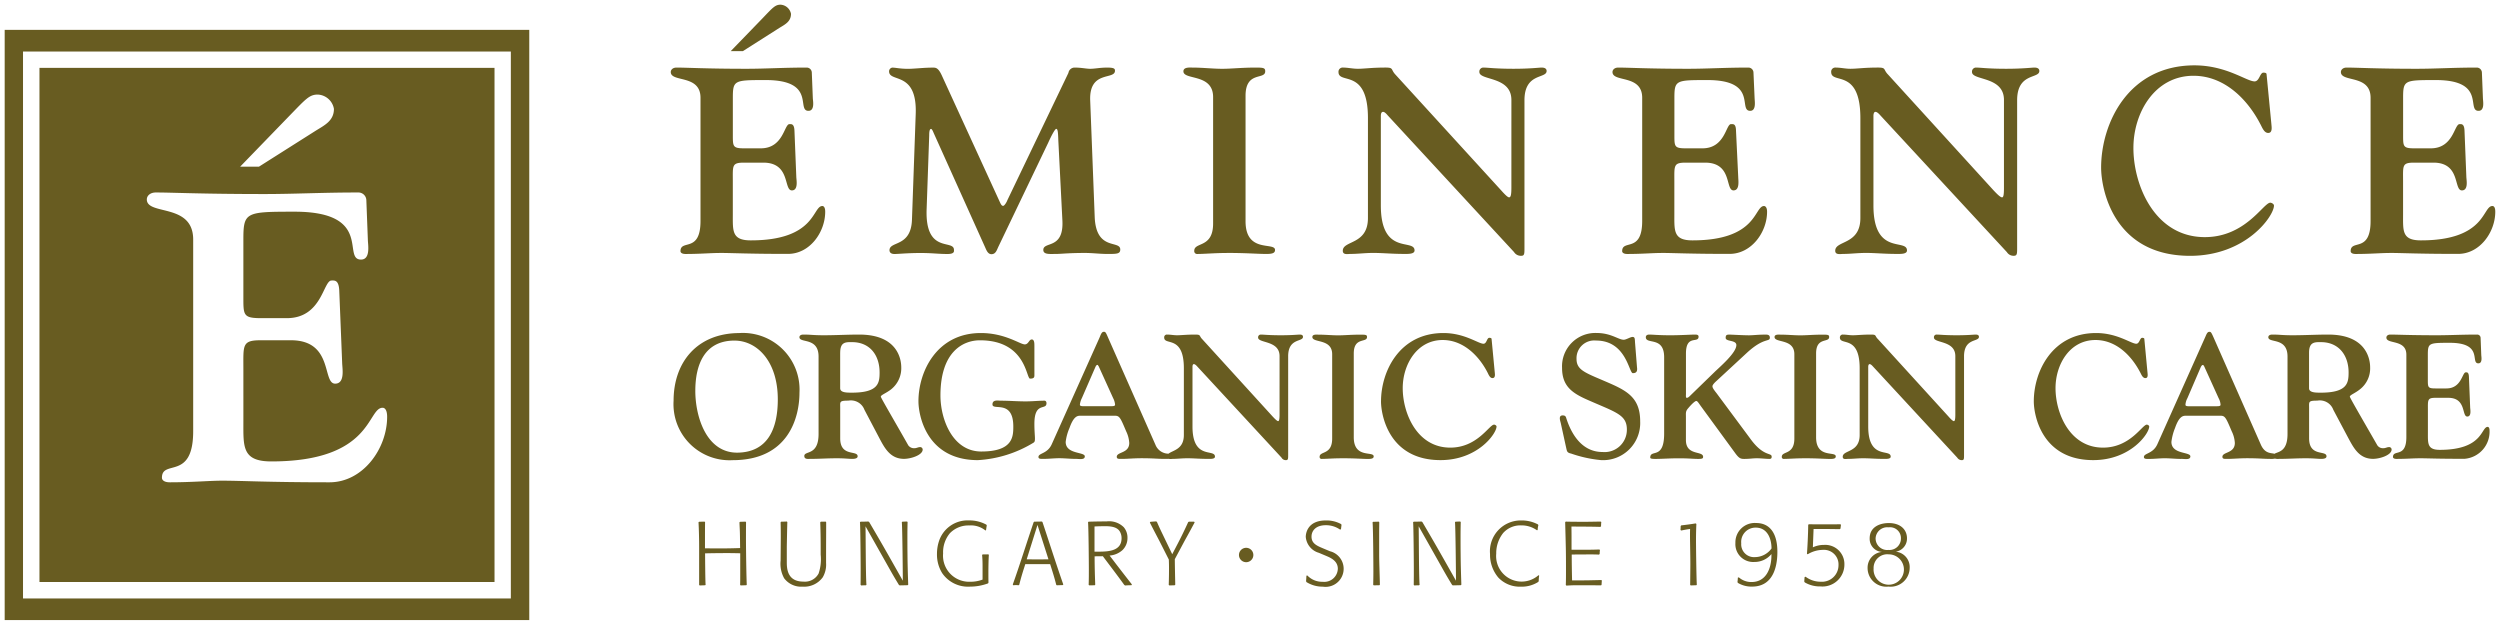 <?xml version="1.0" encoding="UTF-8"?>
<svg xmlns="http://www.w3.org/2000/svg" width="267" height="66.725" viewBox="0 0 267 66.725">
  <g id="logo_eminence" transform="translate(0.5 0.5)">
    <path id="Union_4" data-name="Union 4" d="M0,65.725V2.691H56.026V65.725Zm1.958-2.31h52.1V5H1.958ZM185.1,61.75l-.038-.1a3.438,3.438,0,0,0,.038-.452l.106-.038a2.01,2.01,0,0,0,1.363.5c1.517,0,2.121-1.393,2.121-2.863v-.124a2.336,2.336,0,0,1-1.823.845,1.905,1.905,0,0,1-2.026-2.027,2.069,2.069,0,0,1,2.217-2.133c1.373,0,2.266.979,2.266,3.074,0,1.027-.173,3.717-2.706,3.717A2.829,2.829,0,0,1,185.1,61.75Zm.365-4.236A1.37,1.37,0,0,0,186.932,59a2.2,2.2,0,0,0,1.766-.922c0-1.075-.46-2.228-1.679-2.228A1.527,1.527,0,0,0,185.464,57.514ZM159.52,61.183a3.773,3.773,0,0,1-.884-2.517,3.294,3.294,0,0,1,3.34-3.582,3.682,3.682,0,0,1,1.775.423l.049.076a2.285,2.285,0,0,0-.077.509l-.067.048a2.826,2.826,0,0,0-1.7-.529,2.461,2.461,0,0,0-1.92.817,3.467,3.467,0,0,0-.738,2.209,2.722,2.722,0,0,0,4.512,2.295l.076.048a2.894,2.894,0,0,0-.048.567l-.047.1a3.286,3.286,0,0,1-1.873.51A3.144,3.144,0,0,1,159.52,61.183Zm-20.494.48-.038-.106c.021-.191.029-.432.038-.576l.1-.019a2.176,2.176,0,0,0,1.641.672,1.445,1.445,0,0,0,1.613-1.392c0-.826-.739-1.162-1.247-1.374l-.778-.327a1.94,1.94,0,0,1-1.4-1.7c0-.307.134-1.757,2.15-1.757a3.233,3.233,0,0,1,1.612.383l.059.078-.059.47-.094.049a2.61,2.61,0,0,0-1.536-.471c-1.065,0-1.517.6-1.517,1.22,0,.7.519.951,1.162,1.221l.8.336a1.932,1.932,0,0,1-.759,3.785A3.229,3.229,0,0,1,139.026,61.663Zm-38.9-.951a3.757,3.757,0,0,1-.557-2.046,4.333,4.333,0,0,1,.192-1.3,3.212,3.212,0,0,1,3.235-2.286,3.766,3.766,0,0,1,1.843.451l.049.077c-.029.174-.058.346-.077.51l-.067.038a2.453,2.453,0,0,0-1.728-.538,2.756,2.756,0,0,0-2.063.825,3.171,3.171,0,0,0-.729,2.162,2.784,2.784,0,0,0,2.88,3.025,3.612,3.612,0,0,0,1.334-.23V60c0-.414-.01-.817-.049-1.23l.058-.057c.2,0,.4,0,.605-.01l.057.058c-.038.539-.049,1.442-.049,1.826,0,.47,0,.95.01,1.133l-.049.087a5.618,5.618,0,0,1-1.958.346A3.336,3.336,0,0,1,100.125,60.711Zm-16.883.538a3.192,3.192,0,0,1-.374-1.863s.018-2.1.018-2.479c0-.576,0-1.046-.018-1.622l.057-.068s.46-.009.614-.019l.047.058c-.019.567-.057,2.6-.057,2.613v1.68c0,.682.057,2.065,1.766,2.065a1.658,1.658,0,0,0,1.632-.865,4.8,4.8,0,0,0,.221-2.016c0-1.153,0-2.305-.049-3.448l.058-.068s.076,0,.519-.009l.057.056v.529c0,.73-.009,1.652-.009,3.822a2.693,2.693,0,0,1-.355,1.538,2.449,2.449,0,0,1-2.159,1A2.261,2.261,0,0,1,83.241,61.249Zm115.717-1.056a1.679,1.679,0,0,1,1.547-1.748,1.4,1.4,0,0,1-1.326-1.451c0-1.248,1.133-1.632,2.036-1.632,1.352,0,1.949.787,1.949,1.623a1.412,1.412,0,0,1-1.2,1.432,1.653,1.653,0,0,1,1.488,1.729,2.031,2.031,0,0,1-2.266,2A2,2,0,0,1,198.958,60.193Zm.644-.019a1.621,1.621,0,1,0,1.613-1.47A1.458,1.458,0,0,0,199.6,60.174Zm.211-3.131a1.241,1.241,0,0,0,1.383,1.19A1.223,1.223,0,0,0,202.52,57a1.162,1.162,0,0,0-1.315-1.181A1.244,1.244,0,0,0,199.813,57.042ZM192.25,61.7l-.059-.1c.019-.155.029-.308.038-.461l.1-.049a2.687,2.687,0,0,0,1.632.538,1.764,1.764,0,0,0,1.891-1.768,1.555,1.555,0,0,0-1.679-1.633,3.168,3.168,0,0,0-1.613.471l-.077-.057c.049-.614.125-2.055.134-3.093l.068-.058c.143,0,.538.01.8.01h1.777c.259,0,.672-.01.788-.01l.066.058c-.019.134-.038.269-.049.4l-.077.067s-1.42-.019-1.554-.019H193.19l-.076,1.959a2.761,2.761,0,0,1,1.19-.259,2.047,2.047,0,0,1,2.178,2.1,2.344,2.344,0,0,1-2.562,2.334A3.155,3.155,0,0,1,192.25,61.7Zm-25.522.27c.019-.49.019-.979.019-1.47,0-.673,0-1.355-.01-2.027,0-.375-.068-2.834-.077-3.2l.058-.066c.3.009.8.018,1.247.018h1.143c.268,0,.893-.018,1.352-.018l.059.047c-.021.134-.021.308-.03.461l-.076.057c-.826-.028-1.679-.028-3.082-.038,0,.153.01.625.01,1.124v1.355h.95c.681,0,1.343,0,2.025-.029l.057.066a3.13,3.13,0,0,0-.029.424l-.086.058c-.385-.019-.529-.019-1.075-.019-.212,0-1.277.009-1.823.009,0,.922.019,1.979.038,2.767,1.929,0,1.977-.021,3.139-.04l.038.059-.029.451-.049.058c-.374,0-.566-.009-1.122-.009h-1.7c-.259,0-.625.018-.882.038Zm13.283,0s.019-1.806.019-2.191c0-1.027-.038-2.352-.038-3.121,0-.221,0-.442.01-.663-.317.038-.633.1-.95.164l-.076-.057c.009-.134.019-.279.019-.414l.057-.077c.508-.057,1.027-.125,1.545-.211l.076.057c-.029.605-.04,1.192-.04,1.786,0,.528.04,4.024.087,4.707l-.058.057c-.192,0-.393.009-.585.019Zm-29.524-.01c.01-.595.01-1.191.01-1.778,0-.567-.03-4.5-.077-4.907l.056-.057c.25,0,.567-.009.846-.019l.087.058c1.276,2.171,1.737,2.977,3.59,6.262,0-.845-.049-5.667-.106-6.253l.049-.047c.162-.009.364-.019.508-.019l.057.049c-.009.46-.019.921-.019,1.383,0,.71,0,1.421.01,2.131.009,1.066.039,2.1.076,3.18l-.057.057c-.318.01-.854.019-.854.019l-.076-.047c-.308-.5-.616-1.019-.912-1.546l-2.66-4.717c.021.779.021,5.514.1,6.243l-.059.059a4.493,4.493,0,0,0-.5.018Zm-26.166,0c.029-.807.029-1.527.029-1.778,0-.181,0-.442-.02-.922l-.987-1.95c-.193-.374-.414-.778-1.037-2l.047-.077c.163-.019.5-.038.624-.049l.086.059c.183.432.395.884.605,1.315l1.026,2.132.605-1.162c.384-.738.748-1.488,1.1-2.266l.076-.047h.557l.058.077c-.672,1.258-.9,1.652-1.093,2.007l-1.028,1.921c.01.932.03,1.826.049,2.728l-.058.059c-.24.009-.576.018-.576.018Zm-4.75.01c-.759-1.057-1.517-2.037-2.284-3.065,0,0-.768.009-.882.009,0,1.038.028,2.028.066,3.035l-.058.059c-.2,0-.48.009-.585.009l-.059-.058c.02-.557.02-1.115.02-1.672,0-.605-.028-4.351-.086-5.013l.058-.057c.614-.019,1.324-.03,1.919-.03a2.219,2.219,0,0,1,1.834.616,1.7,1.7,0,0,1,.4,1.152,1.777,1.777,0,0,1-.538,1.3,2.294,2.294,0,0,1-1.371.577l.71.932c.365.47.72.941,1.67,2.151l-.038.087c-.231,0-.452.01-.682.028Zm-3.177-6.245v2.691h.47c1.113,0,2.419-.106,2.419-1.432a1.38,1.38,0,0,0-.211-.759c-.317-.481-1.027-.529-1.564-.529C117.133,55.7,116.759,55.707,116.394,55.726ZM91.409,61.96c.01-.595.01-1.191.01-1.778,0-.567-.029-4.5-.076-4.907l.057-.057c.249,0,.566-.009.844-.019l.087.058c1.277,2.171,1.737,2.977,3.59,6.262,0-.845-.049-5.667-.106-6.253l.047-.047c.165-.009.365-.019.51-.019l.057.049c-.009.46-.019.921-.019,1.383,0,.71,0,1.421.01,2.131.009,1.066.039,2.1.077,3.18L96.439,62c-.318.01-.854.019-.854.019l-.078-.047c-.306-.5-.614-1.019-.91-1.546l-2.659-4.717c.019.779.019,5.514.1,6.243l-.059.059a4.5,4.5,0,0,0-.5.018Zm-12.862.01c.01-.346.01-.779.01-1.153V58.589c-.452-.009-.9-.019-1.345-.019-.8,0-1.613.01-2.409.028,0,.3.02,3.122.058,3.362l-.058.049c-.2,0-.442.018-.576.018l-.059-.056V58.06c0-.931-.018-1.853-.066-2.785l.057-.049c.144-.009.393-.009.586-.018l.057.056c-.01.423-.01,1.316-.01,1.614V58.06c.614.01,1.564.01,1.94.01.268,0,1.026-.01,1.813-.038-.009-.568-.009-1.163-.028-1.739-.01-.336-.04-.778-.04-1.018l.059-.049c.191,0,.392-.009.585-.018l.058.066c-.009.529-.009,1.574-.009,1.574,0,1.47.047,4.38.085,5.1l-.057.059c-.2,0-.393.009-.585.018Zm67.611-.01c.01-.47.019-.941.019-1.412,0-.566-.019-4.408-.085-5.273l.056-.049c.2,0,.4,0,.6-.018l.057.066s-.01.625-.01,1.345v2.209c0,.605.068,2.458.076,3.121l-.057.059c-.2,0-.4,0-.595.009ZM112.3,61.941c-.153-.625-.336-1.219-.644-2.19H109l-.115.365c-.191.595-.374,1.2-.527,1.833l-.077.059a2.107,2.107,0,0,0-.279-.021,2.762,2.762,0,0,0-.289.021l-.047-.087c.691-1.921,1.515-4.552,2.227-6.647l.057-.057c.268-.009.633-.009.816-.019l.066.049c.432,1.267,1.459,4.485,2.227,6.675l-.049.066c-.278.01-.653.021-.653.021Zm-3.148-2.708c.394.009.778.009,1.161.009s.778,0,1.162-.009l-1.171-3.669ZM3.715,61.66V6.75h48.6V61.66ZM34.691,51.01c3.563,0,6.155-3.584,6.155-6.993,0-.839-.318-.968-.48-.968-1.664,0-1.046,5.731-11.885,5.731-3.145,0-2.988-1.573-2.988-4.286V38.9c0-2.541-.157-3.06,1.844-3.06h3.236c4.56,0,3.325,4.634,4.721,4.634,1.051,0,.777-1.574.752-2.145l-.313-7.782c-.05-1.184-.522-1.089-.827-1.089-.894,0-1.008,4.021-4.776,4.021H27.4c-1.908,0-1.908-.31-1.908-2.191V25.171c0-3.019.184-3.062,5.468-3.062,8.453,0,5.043,5.114,7.093,5.114.993,0,.772-1.448.738-2.006l-.165-4.329a.848.848,0,0,0-.88-.831c-3.849,0-6.866.167-9.975.167-6.7,0-9.833-.167-11.631-.167-.6,0-.959.35-.959.744,0,1.743,4.951.345,4.951,4.282V45.551c0,5.326-3.337,2.963-3.337,4.971,0,.271.277.488.833.488,2.42,0,4.25-.174,5.588-.174C25.412,50.836,28.032,51.01,34.691,51.01ZM30.483,11.792,25.148,17.3h2.009l6.08-3.852c.924-.571,1.927-1.051,1.927-2.318A1.837,1.837,0,0,0,33.428,9.6C32.542,9.6,32.15,10.082,30.483,11.792ZM131.822,58.773a.768.768,0,1,1,.768.769A.768.768,0,0,1,131.822,58.773ZM216.71,42.361c0-3.156,1.94-7.293,6.657-7.293,2.271,0,3.726,1.143,4.286,1.143.359,0,.371-.633.64-.633.092,0,.222.03.222.125l.336,3.565c.014.188.1.611-.224.611-.3,0-.433-.391-.567-.634-.945-1.8-2.581-3.432-4.761-3.432-2.768,0-4.269,2.627-4.269,5.141,0,2.643,1.5,6.352,5.073,6.352,2.912,0,4.189-2.456,4.679-2.456.082,0,.255.091.255.2,0,.75-1.987,3.59-5.979,3.59C217.562,48.642,216.71,43.841,216.71,42.361Zm-8.175,6.015-9.019-9.755c-.129-.146-.248-.234-.342-.234s-.147.123-.147.3v6.366c0,3.609,2.4,2.329,2.4,3.217,0,.266-.466.239-.717.239-.91,0-1.552-.066-2.226-.066-.581,0-1.081.066-1.613.066-.2,0-.567.1-.567-.222,0-.751,1.808-.415,1.808-2.327V38.835c0-3.6-2.111-2.387-2.111-3.283a.3.3,0,0,1,.328-.32c.345,0,.677.074,1.045.074.491,0,.978-.074,1.975-.074.59,0,.358.135.712.48l7.541,8.275c.235.268.461.489.572.489s.155-.221.155-.693V37.532c0-1.695-2.283-1.357-2.283-1.98a.278.278,0,0,1,.3-.32c.3,0,.834.074,2.147.074,1.168,0,1.827-.074,2.007-.074.35,0,.35.185.35.244,0,.567-1.591.1-1.591,2.076V48.072c0,.421,0,.571-.222.571A.554.554,0,0,1,208.535,48.375Zm-41.241-.436c-.469-.1-.436-.257-.545-.7l-.563-2.574c-.069-.267-.257-.8.208-.8.331,0,.341.167.418.4.6,1.8,1.757,3.508,3.838,3.508a2.38,2.38,0,0,0,2.6-2.4c0-1.595-1.191-1.84-4.206-3.173-1.618-.714-2.715-1.449-2.715-3.406a3.557,3.557,0,0,1,3.693-3.731c1.546,0,2.323.721,2.891.721.267,0,.707-.3.951-.3.285,0,.225.292.267.724l.2,2.51c.059.412-.042.636-.445.636-.419,0-.695-3.484-3.927-3.484a1.894,1.894,0,0,0-2.086,1.963c0,1.262,1.036,1.5,3.556,2.607,2.019.881,3.242,1.685,3.242,4.071a3.965,3.965,0,0,1-4.183,4.128A13.566,13.566,0,0,1,167.294,47.94Zm-20.3-5.579c0-3.156,1.937-7.293,6.665-7.293,2.268,0,3.725,1.143,4.277,1.143.354,0,.354-.633.622-.633.115,0,.243.03.243.125l.339,3.565c.018.188.088.611-.245.611-.284,0-.418-.391-.547-.634-.935-1.8-2.605-3.432-4.767-3.432-2.752,0-4.27,2.627-4.27,5.141,0,2.643,1.5,6.352,5.081,6.352,2.895,0,4.166-2.456,4.674-2.456.092,0,.264.091.264.2,0,.75-2,3.59-5.984,3.59C147.84,48.642,146.992,43.841,146.992,42.361Zm-10.625,6.015-9.021-9.755c-.133-.146-.251-.234-.34-.234-.111,0-.15.123-.15.3v6.366c0,3.609,2.4,2.329,2.4,3.217,0,.266-.473.239-.707.239-.931,0-1.558-.066-2.223-.066-.6,0-1.1.066-1.607.066a1.542,1.542,0,0,1-.439-.008c-.1.011-.249.008-.444.008-.668,0-1.187-.07-2.419-.07-.847,0-1.523.07-2.063.07-.346,0-.586.033-.586-.222,0-.548,1.334-.347,1.334-1.483a3.3,3.3,0,0,0-.334-1.25c-.621-1.475-.712-1.654-1.211-1.654H114.87c-.314,0-.713.073-1.148,1.31a5.232,5.232,0,0,0-.407,1.485c0,1.344,2.042,1.043,2.042,1.545,0,.4-.58.268-.978.268-.6,0-1.157-.07-1.761-.07-.542,0-1.1.07-1.652.07-.257,0-.559.033-.559-.2,0-.436.963-.322,1.424-1.373l5.089-11.356c.129-.292.22-.645.467-.645.166,0,.208.039.446.6l5.07,11.47a1.5,1.5,0,0,0,1.4.949c.448-.372,1.633-.444,1.633-1.995V38.835c0-3.6-2.1-2.387-2.1-3.283a.288.288,0,0,1,.309-.32c.366,0,.7.074,1.059.074.477,0,.978-.074,1.96-.074.618,0,.385.135.724.48l7.534,8.275c.251.268.475.489.583.489s.152-.221.152-.693V37.532c0-1.695-2.29-1.357-2.29-1.98a.286.286,0,0,1,.292-.32c.309,0,.853.074,2.144.074,1.185,0,1.841-.074,2.015-.074.341,0,.341.185.341.244,0,.567-1.583.1-1.583,2.076V48.072c0,.421,0,.571-.237.571A.513.513,0,0,1,136.367,48.375Zm-18.379-5.494c.341,0,.6.015.6-.161a1.858,1.858,0,0,0-.206-.7l-1.544-3.4c-.116-.146-.051-.146-.162-.146-.019,0-.1.021-.19.223l-1.446,3.325a1.986,1.986,0,0,0-.209.7c0,.176.265.161.6.161Zm-20.4-.521c0-3.157,1.942-7.293,6.665-7.293,2.6,0,4.182,1.213,4.693,1.213.4,0,.448-.527.746-.527.28,0,.28.411.28.718V39.6c0,.241-.109.338-.465.338-.422,0-.422-4.094-5.352-4.094-1.739,0-4.217,1.146-4.217,5.892,0,2.57,1.314,5.985,4.357,5.985,3.372,0,3.424-1.572,3.424-2.67,0-2.926-2.225-1.649-2.225-2.357,0-.542.6-.4.906-.4.886,0,1.751.075,2.637.075.695,0,1.352-.075,2.026-.075.082,0,.2.075.2.268,0,.8-1.292-.2-1.292,2.2,0,.771.059,1.292.059,1.554,0,.3-.023.39-.192.487a12.788,12.788,0,0,1-5.9,1.839C98.438,48.642,97.591,43.841,97.591,42.361ZM71.439,42.3c0-4.111,2.506-7.2,6.986-7.228a6.051,6.051,0,0,1,6.459,6.358c0,2.615-1.144,7.216-7.133,7.216A5.987,5.987,0,0,1,71.439,42.3Zm2.32-1.057c0,2.734,1.176,6.658,4.533,6.6,3.218-.057,4.277-2.569,4.277-5.687,0-4.1-2.24-6.281-4.629-6.281h-.079C74.7,35.922,73.76,38.509,73.76,41.238Zm158.69,7.27c-.6,0-1.157-.07-1.752-.07-.567,0-1.111.07-1.659.07-.255,0-.568.033-.568-.2,0-.436.967-.322,1.438-1.373l5.073-11.356c.139-.292.232-.645.47-.645.171,0,.207.039.457.6l5.06,11.47c.449.994,1.126.843,1.444.958.373-.243,1.395-.187,1.395-2.116V37.583c0-2.1-2.05-1.4-2.05-2.071,0-.185.184-.28.416-.28.859,0,1.009.074,2.188.074,1.26,0,2.539-.074,3.792-.074,4.1,0,4.478,2.647,4.478,3.5a2.837,2.837,0,0,1-1.091,2.35c-.538.432-1.077.6-1.077.784,0,.119,1.585,2.834,2.94,5.2a.727.727,0,0,0,.682.3c.185,0,.361-.116.557-.116a.259.259,0,0,1,.281.262c0,.586-1.231.993-1.981.993-1.49,0-2.076-1.175-2.668-2.269L248.7,43.27a1.534,1.534,0,0,0-1.71-.983c-.982,0-.877.123-.877.775v3.255c0,2.005,1.857,1.234,1.857,1.916,0,.167-.145.276-.58.276-.318,0-.817-.066-1.612-.066-1.014,0-1.95.066-2.891.066a1.255,1.255,0,0,1-.423-.032,1.965,1.965,0,0,1-.548.032c-.678,0-1.18-.07-2.422-.07-.828,0-1.52.07-2.061.07-.34,0-.579.033-.579-.222,0-.548,1.327-.347,1.327-1.483a3.24,3.24,0,0,0-.337-1.25c-.62-1.475-.714-1.654-1.2-1.654H232.95c-.327,0-.725.073-1.156,1.31a5.727,5.727,0,0,0-.387,1.485c0,1.344,2.024,1.043,2.024,1.545,0,.241-.208.29-.462.29C232.8,48.53,232.61,48.508,232.449,48.508Zm3.6-5.626c.341,0,.606.015.606-.161a1.653,1.653,0,0,0-.206-.7l-1.541-3.4c-.11-.146-.065-.146-.143-.146-.04,0-.122.021-.221.223l-1.43,3.325a1.69,1.69,0,0,0-.207.7c0,.176.255.161.594.161Zm10.058-5.723v3.8c0,.473.7.473,1.26.473,2.84,0,2.963-1.051,2.963-2.158,0-1.85-1.063-3.238-2.946-3.238C246.7,36.03,246.108,36.03,246.108,37.158ZM85.4,48.2c0-.6,1.523.01,1.523-2.349V37.583c0-2.1-2.043-1.4-2.043-2.071,0-.185.179-.28.41-.28.868,0,1.021.074,2.194.074,1.254,0,2.53-.074,3.779-.074,4.109,0,4.492,2.647,4.492,3.5a2.884,2.884,0,0,1-1.084,2.35c-.556.432-1.1.6-1.1.784,0,.119,1.6,2.834,2.935,5.2a.756.756,0,0,0,.693.3c.181,0,.374-.116.558-.116a.269.269,0,0,1,.285.262c0,.586-1.239.993-2,.993-1.476,0-2.079-1.174-2.657-2.269L91.824,43.27a1.541,1.541,0,0,0-1.715-.983c-.991,0-.875.123-.875.775v3.255c0,2.005,1.862,1.234,1.862,1.916,0,.167-.164.276-.593.276-.31,0-.825-.066-1.609-.066-1.018,0-1.951.066-2.887.066-.054,0-.117.005-.185.005C85.624,48.513,85.4,48.478,85.4,48.2Zm3.83-11.037v3.8c0,.473.689.473,1.258.473,2.845,0,2.952-1.051,2.952-2.158,0-1.85-1.04-3.238-2.941-3.238C89.806,36.03,89.234,36.03,89.234,37.158Zm168.6,11.283c-.59,0-1.379.066-2.4.066-.245,0-.36-.1-.36-.2,0-.866,1.429.148,1.429-2.136V37.383c0-1.68-2.133-1.085-2.133-1.831,0-.174.16-.32.416-.32.781,0,2.126.074,5,.074,1.323,0,2.618-.074,4.271-.074a.359.359,0,0,1,.375.345l.072,1.866c.024.244.12.862-.312.862-.89,0,.575-2.193-3.045-2.193-2.265,0-2.35.022-2.35,1.305v2.628c0,.811,0,.94.806.94h1.182c1.617,0,1.682-1.718,2.059-1.718.12,0,.319-.046.342.469l.134,3.325c.024.253.133.926-.312.926-.607,0-.075-2-2.027-2H259.6c-.87,0-.8.237-.8,1.323v2.4c0,1.153-.073,1.834,1.274,1.834,4.657,0,4.389-2.452,5.11-2.452.071,0,.2.053.2.4a2.906,2.906,0,0,1-2.638,3.006C259.9,48.508,258.768,48.442,257.839,48.442Zm-65.714,0c-.808,0-1.615.066-2.121.066a.2.2,0,0,1-.2-.222c0-.649,1.342-.17,1.342-1.955v-9c0-1.7-2.115-1.18-2.115-1.841,0-.314.48-.254.637-.254.736,0,1.466.075,2.115.075.669,0,1.36-.075,2.418-.075.569,0,.661.039.661.254,0,.647-1.394-.033-1.394,1.755v8.947c0,2.305,2.1,1.449,2.1,2.047,0,.207-.172.273-.6.273C194.272,48.508,193.564,48.442,192.125,48.442Zm-5.07,0c-.346,0-.71.066-1.248.066-.368,0-.538-.036-.919-.536l-3.75-5.13c-.225-.315-.342-.52-.469-.52s-.471.307-.873.787c-.277.322-.231.488-.231.925v2.461c0,1.711,1.836,1.112,1.836,1.791,0,.17-.077.223-.531.223-.5,0-1.009-.066-2.079-.066-.9,0-1.881.066-2.455.066-.336,0-.581-.015-.581-.142,0-.942,1.485.276,1.485-2.564V37.65c0-2.272-1.958-1.315-1.958-2.138,0-.2.178-.28.35-.28.387,0,1,.075,2.277.075,1.056,0,2.225-.075,2.608-.075.152,0,.4,0,.4.221,0,.757-1.348-.264-1.348,1.8v4.306c0,.181-.037.436.09.43s.212-.076.463-.329l2.485-2.412c.531-.525,2.344-2.048,2.344-2.891,0-.575-1.142-.34-1.142-.776,0-.335.157-.345.423-.345.192,0,1.478.075,2.059.075.461,0,.944-.075,1.753-.075.142,0,.484-.024.484.32,0,.5-.6-.065-2.416,1.592l-3.3,3.054c-.1.089-.414.379-.414.551s.161.39.455.764l3.575,4.818c1.433,1.993,2.294,1.47,2.294,1.937,0,.131-.017.24-.258.24C188.054,48.508,187.574,48.442,187.055,48.442Zm-44.311,0c-.811,0-1.619.066-2.1.066a.2.2,0,0,1-.2-.222c0-.649,1.341-.17,1.341-1.955v-9c0-1.7-2.116-1.18-2.116-1.841,0-.314.467-.254.642-.254.7,0,1.471.075,2.115.075.668,0,1.342-.075,2.417-.075.569,0,.663.039.663.254,0,.647-1.415-.033-1.415,1.755v8.947c0,2.305,2.127,1.449,2.127,2.047,0,.207-.188.273-.631.273C144.9,48.508,144.208,48.442,142.745,48.442ZM223.9,17.4c0-4.708,2.885-10.92,9.973-10.92,3.4,0,5.566,1.713,6.414,1.713.525,0,.562-.936.951-.936.147,0,.33.031.33.167l.517,5.338c.021.274.143.937-.34.937-.448,0-.647-.6-.849-.96-1.4-2.7-3.876-5.146-7.132-5.146-4.122,0-6.416,3.931-6.416,7.714,0,3.956,2.263,9.518,7.629,9.518,4.353,0,6.261-3.677,6.99-3.677.139,0,.393.138.393.307,0,1.112-2.97,5.368-8.965,5.368C225.165,26.818,223.9,19.629,223.9,17.4Zm-10.065,9.027L200.314,11.814c-.2-.231-.379-.368-.514-.368-.153,0-.217.2-.217.442V21.45c0,5.4,3.583,3.486,3.583,4.8,0,.4-.687.369-1.043.369-1.386,0-2.344-.107-3.329-.107-.887,0-1.679.107-2.417.107-.3,0-.875.135-.875-.337,0-1.125,2.686-.613,2.686-3.489V12.116c0-5.4-3.117-3.559-3.117-4.924a.434.434,0,0,1,.447-.476c.563,0,1.06.129,1.6.129.731,0,1.46-.129,2.95-.129.906,0,.54.2,1.068.738l11.287,12.387c.379.4.718.737.9.737.158,0,.2-.337.2-1.041V10.174c0-2.555-3.413-2.048-3.413-2.982a.43.43,0,0,1,.435-.476c.464,0,1.271.129,3.209.129,1.767,0,2.758-.129,3.016-.129.531,0,.531.294.531.369,0,.842-2.371.167-2.371,3.12V25.978c0,.609,0,.84-.356.84A.829.829,0,0,1,213.833,26.422Zm-52.629,0L147.7,11.814c-.193-.231-.354-.368-.489-.368-.183,0-.237.2-.237.442V21.45c0,5.4,3.6,3.486,3.6,4.8,0,.4-.715.369-1.072.369-1.35,0-2.329-.107-3.335-.107-.881,0-1.64.107-2.418.107-.291,0-.839.135-.839-.337,0-1.125,2.686-.613,2.686-3.489V12.116c0-5.4-3.145-3.559-3.145-4.924a.443.443,0,0,1,.476-.476c.531,0,1.023.129,1.6.129.7,0,1.443-.129,2.958-.129.875,0,.536.2,1.036.738l11.313,12.387c.357.4.686.737.84.737.19,0,.243-.337.243-1.041V10.174c0-2.555-3.42-2.048-3.42-2.982a.425.425,0,0,1,.424-.476c.464,0,1.276.129,3.222.129,1.78,0,2.75-.129,3-.129.535,0,.535.294.535.369,0,.842-2.365.167-2.365,3.12V25.978c0,.609,0,.84-.334.84A.858.858,0,0,1,161.2,26.422Zm-56.516-.563-5.447-12.1c-.084-.186-.192-.494-.31-.494-.194,0-.194.506-.194.706l-.276,7.878c-.169,4.8,2.919,3.166,2.919,4.33,0,.106.114.443-.679.443-1.01,0-1.595-.107-2.893-.107-1.379,0-2.359.107-2.774.107-.434,0-.538-.222-.538-.4,0-1.008,2.3-.308,2.4-3.26l.4-11.282c.174-4.657-2.844-3.323-2.844-4.564a.4.4,0,0,1,.346-.4c.369,0,.786.129,1.694.129.641,0,1.679-.129,2.61-.129.3,0,.585-.033.981.835l6.182,13.486c.115.244.2.444.366.444s.428-.5.452-.6l6.523-13.6a.668.668,0,0,1,.7-.568c.669,0,1.209.129,1.624.129.5,0,1.036-.129,1.826-.129.742,0,.821.129.821.336,0,1.011-2.76-.071-2.647,3.153l.482,12.452c.138,3.685,2.73,2.45,2.73,3.487,0,.476-.374.476-1.356.476-.82,0-1.6-.107-2.406-.107-1.842,0-2.511.107-3.156.107-.6,0-1.3.081-1.3-.428,0-.949,2.2-.015,2.038-3.139l-.433-8.518c-.03-.842-.048-1.273-.224-1.273-.118,0-.446.567-.868,1.5l-5.315,11.092c-.17.362-.284.791-.733.791C104.984,26.65,104.836,26.177,104.688,25.859Zm149.987.654c-.874,0-2.05.107-3.6.107-.365,0-.526-.139-.526-.3,0-1.3,2.127.226,2.127-3.217V9.943c0-2.523-3.171-1.616-3.171-2.75,0-.244.222-.476.611-.476,1.156,0,3.178.129,7.474.129,2,0,3.94-.129,6.412-.129a.55.55,0,0,1,.563.536l.111,2.784c.026.368.177,1.3-.471,1.3-1.322,0,.859-3.286-4.555-3.286-3.4,0-3.5.009-3.5,1.951v3.94c0,1.2,0,1.4,1.2,1.4h1.76c2.419,0,2.5-2.585,3.07-2.585.192,0,.5-.062.527.7l.2,5c.028.368.2,1.377-.479,1.377-.9,0-.114-2.964-3.033-2.964h-2.082c-1.29,0-1.167.321-1.167,1.955v3.594c0,1.744-.123,2.753,1.9,2.753,6.97,0,6.567-3.669,7.637-3.669.124,0,.31.077.31.612,0,2.185-1.657,4.5-3.958,4.5C257.771,26.62,256.083,26.513,254.674,26.513Zm-77.794,0c-.871,0-2.061.107-3.6.107-.356,0-.536-.139-.536-.3,0-1.3,2.139.226,2.139-3.217V9.943c0-2.523-3.172-1.616-3.172-2.75,0-.244.224-.476.613-.476,1.15,0,3.177.129,7.472.129,2,0,3.939-.129,6.416-.129a.543.543,0,0,1,.556.536l.123,2.784c.021.368.156,1.3-.472,1.3-1.331,0,.869-3.286-4.563-3.286-3.4,0-3.533.009-3.533,1.951v3.94c0,1.2,0,1.4,1.208,1.4h1.791c2.416,0,2.5-2.585,3.042-2.585.24,0,.526-.062.538.7l.24,5c.01.368.162,1.377-.508,1.377-.9,0-.094-2.964-3.03-2.964H179.52c-1.295,0-1.2.321-1.2,1.955v3.594c0,1.744-.093,2.753,1.93,2.753,6.971,0,6.582-3.669,7.649-3.669.086,0,.324.077.324.612,0,2.185-1.673,4.5-4,4.5C179.968,26.62,178.289,26.513,176.88,26.513Zm-46.382,0c-1.206,0-2.416.107-3.146.107a.3.3,0,0,1-.309-.337c0-.979,2.014-.256,2.014-2.919V9.869c0-2.552-3.171-1.776-3.171-2.752,0-.472.7-.4.944-.4,1.115,0,2.2.13,3.2.13,1.009,0,2.017-.13,3.624-.13.832,0,.968.063.968.4,0,.946-2.1-.066-2.1,2.615v13.4c0,3.456,3.148,2.174,3.148,3.062,0,.321-.253.428-.918.428C133.729,26.62,132.682,26.513,130.5,26.513Zm-54.192,0c-.87,0-2.057.107-3.6.107-.36,0-.533-.139-.533-.3,0-1.3,2.138.226,2.138-3.217V9.943c0-2.523-3.176-1.616-3.176-2.75,0-.244.217-.476.619-.476,1.144,0,3.184.129,7.477.129,1.992,0,3.933-.129,6.408-.129a.546.546,0,0,1,.559.536l.11,2.784c.04.368.18,1.3-.469,1.3-1.328,0,.871-3.286-4.56-3.286-3.4,0-3.515.009-3.515,1.951v3.94c0,1.2,0,1.4,1.209,1.4h1.775c2.416,0,2.5-2.585,3.058-2.585.2,0,.509-.062.538.7l.2,5c.029.368.194,1.377-.476,1.377-.9,0-.125-2.964-3.046-2.964H78.951c-1.3,0-1.186.321-1.186,1.955v3.594c0,1.744-.11,2.753,1.914,2.753,6.967,0,6.579-3.669,7.648-3.669.1,0,.305.077.305.612,0,2.185-1.648,4.5-3.965,4.5C79.4,26.62,77.717,26.513,76.306,26.513ZM77.54,4.964l3.442-3.555C82.036.306,82.3,0,82.862,0a1.21,1.21,0,0,1,1.117.977c0,.834-.644,1.136-1.244,1.506l-3.9,2.481Z" fill="#685c21" stroke="rgba(0,0,0,0)" stroke-miterlimit="10" stroke-width="1"></path>
  </g>
</svg>
